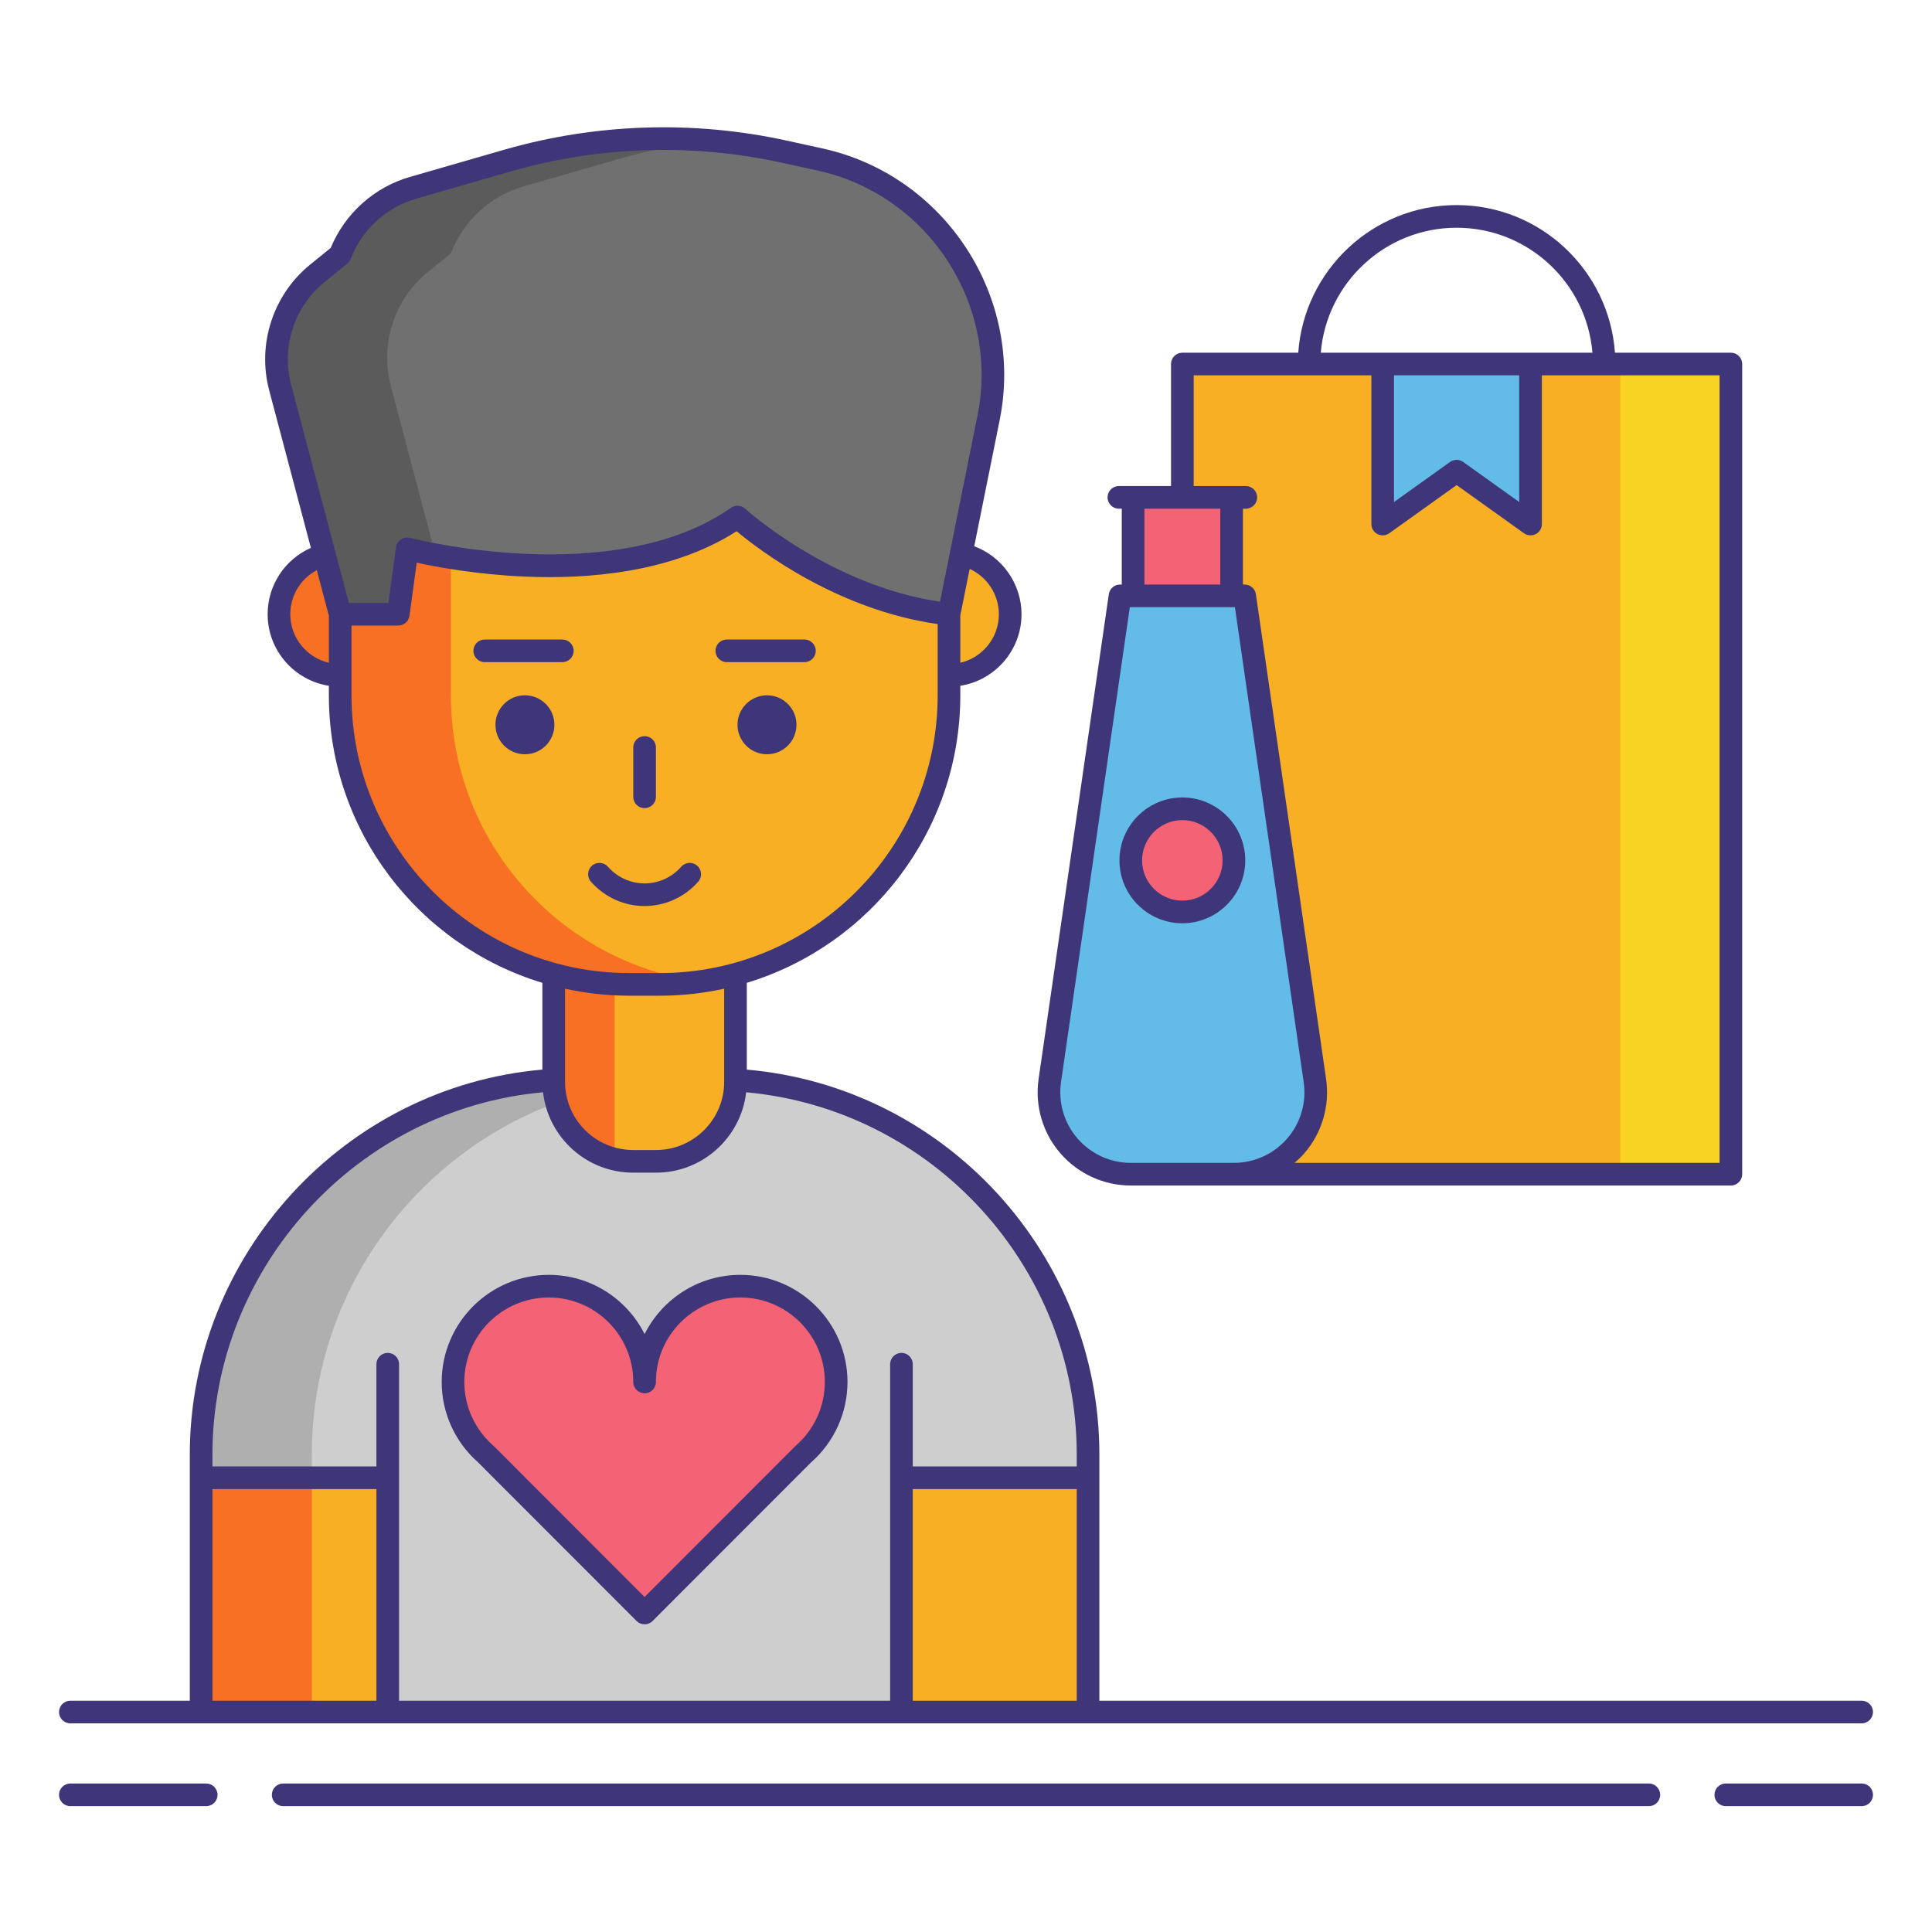 <svg id="Layer_1" height="512" viewBox="0 0 256 256" width="512" xmlns="http://www.w3.org/2000/svg"><g><g><path d="m144.172 226.852h-117.522v-34.122c0-27.454 22.256-49.71 49.71-49.71h18.101c27.454 0 49.71 22.256 49.71 49.71v34.122z" fill="#cecece"/><g><path d="m91.027 143.021h-14.667c-27.454 0-49.71 22.256-49.71 49.71v34.122h14.667v-34.122c0-27.454 22.256-49.71 49.71-49.71z" fill="#afafaf"/></g><path d="m86.928 153.883h-3.033c-5.814 0-10.526-4.713-10.526-10.526v-18.846c0-5.814 4.713-10.526 10.526-10.526h3.033c5.814 0 10.526 4.713 10.526 10.526v18.846c0 5.813-4.713 10.526-10.526 10.526z" fill="#f8af23"/><path d="m73.368 124.511v18.846c0 4.971 3.449 9.126 8.082 10.229v-39.305c-4.633 1.104-8.082 5.259-8.082 10.23z" fill="#f87023"/><g><circle cx="45.076" cy="81.389" fill="#f87023" r="8.111"/><circle cx="125.746" cy="81.389" fill="#f8af23" r="8.111"/></g><path d="m87.438 130.436h-4.055c-21.157 0-38.308-17.151-38.308-38.308v-18.927c0-21.157 17.151-38.308 38.308-38.308h4.055c21.157 0 38.308 17.151 38.308 38.308v18.927c0 21.157-17.151 38.308-38.308 38.308z" fill="#f8af23"/><g><path d="m59.743 92.128v-18.927c0-19.355 14.358-35.349 33.002-37.933-1.735-.241-3.505-.374-5.306-.374h-4.055c-21.157 0-38.307 17.151-38.307 38.308v18.927c0 21.157 17.151 38.308 38.307 38.308h4.055c1.801 0 3.571-.134 5.306-.374-18.645-2.586-33.003-18.58-33.002-37.935z" fill="#f87023"/></g><g fill="#3f3679"><circle cx="69.554" cy="96.038" r="3.906"/><circle cx="101.63" cy="96.038" r="3.906"/></g><path d="m26.65 195.81h24.725v31.043h-24.725z" fill="#f8af23"/><g><path d="m26.65 195.81h14.667v31.043h-14.667z" fill="#f87023"/></g><path d="m119.446 195.81h24.725v31.043h-24.725z" fill="#f8af23"/><path d="m45.076 81.389h7.694l1.185-8.669s27.391 7.239 43.77-4.212c0 0 12.157 11.151 28.021 12.88l5.247-26.033c3.142-15.588-6.794-30.816-22.326-34.221l-4.761-1.043c-12.138-2.66-24.748-2.25-36.688 1.193l-12.501 3.605c-4.43 1.278-8.001 4.564-9.642 8.873l-3.018 2.449c-4.481 3.636-6.413 9.562-4.936 15.141z" fill="#707070"/><g><path d="m56.725 36.021 3.018-2.449c1.64-4.309 5.212-7.596 9.642-8.873l12.501-3.605c4.379-1.263 8.849-2.114 13.352-2.559-9.392-.925-18.901-.071-28.019 2.559l-12.501 3.605c-4.43 1.278-8.001 4.564-9.642 8.873l-3.018 2.449c-4.481 3.636-6.413 9.562-4.936 15.141l7.954 30.037h7.694l1.185-8.669s1.384.364 3.704.8l-5.87-22.168c-1.477-5.579.455-11.505 4.936-15.141z" fill="#5b5b5b"/></g><path d="m110.796 183.117c0-7.01-5.683-12.693-12.693-12.693s-12.693 5.683-12.693 12.693c0-7.01-5.683-12.693-12.693-12.693s-12.693 5.683-12.693 12.693c0 3.82 1.69 7.243 4.36 9.57l21.026 21.044 21.026-21.044c2.671-2.327 4.36-5.75 4.36-9.57z" fill="#f46275"/><path d="m156.667 48.234h72.682v107.354h-72.682z" fill="#f8af23" transform="matrix(-1 0 0 -1 386.017 203.822)"/><g><path d="m214.683 48.234h14.667v107.354h-14.667z" fill="#f8d323"/></g><path d="m193.008 48.234h9.796v21.203l-9.796-7.003-9.795 7.003v-21.203z" fill="#63bce7"/><g><path d="m139.106 143.184 9.302-64.228h8.259 8.259l9.302 64.228c.948 6.543-4.126 12.404-10.737 12.404h-6.824-6.824c-6.611 0-11.685-5.862-10.737-12.404z" fill="#63bce7"/><g fill="#f46275"><path d="m150.141 65.904h13.052v13.052h-13.052z" transform="matrix(-1 0 0 -1 313.335 144.859)"/><circle cx="156.667" cy="114.004" r="6.835"/></g></g></g><g fill="#3f3679"><path d="m85.411 107.083c.828 0 1.5-.671 1.5-1.5v-6.539c0-.829-.672-1.5-1.5-1.5s-1.5.671-1.5 1.5v6.539c0 .829.672 1.5 1.5 1.5z"/><path d="m92.52 116.826c.546-.623.484-1.571-.139-2.117-.625-.546-1.57-.483-2.117.139-1.23 1.404-2.999 2.208-4.853 2.208s-3.623-.805-4.854-2.208c-.547-.622-1.493-.685-2.117-.139-.623.546-.685 1.494-.139 2.117 1.801 2.053 4.392 3.23 7.109 3.23 2.718 0 5.309-1.178 7.11-3.23z"/><path d="m74.515 84.739h-10.285c-.828 0-1.5.671-1.5 1.5s.672 1.5 1.5 1.5h10.284c.828 0 1.5-.671 1.5-1.5s-.671-1.5-1.499-1.5z"/><path d="m96.308 87.739h10.283c.828 0 1.5-.671 1.5-1.5s-.672-1.5-1.5-1.5h-10.283c-.828 0-1.5.671-1.5 1.5s.671 1.5 1.5 1.5z"/><path d="m63.36 193.783 20.989 21.008c.281.282.663.44 1.062.44s.78-.158 1.062-.44l20.989-21.008c3.073-2.699 4.835-6.583 4.835-10.666 0-7.826-6.367-14.192-14.193-14.192-5.546 0-10.358 3.197-12.692 7.845-2.334-4.648-7.146-7.845-12.692-7.845-7.826 0-14.193 6.367-14.193 14.192-.002 4.084 1.76 7.968 4.833 10.666zm9.359-21.858c6.172 0 11.192 5.021 11.192 11.192 0 .829.672 1.5 1.5 1.5s1.5-.671 1.5-1.5c0-6.171 5.021-11.192 11.192-11.192s11.193 5.021 11.193 11.192c0 3.233-1.401 6.309-3.846 8.439-.026.023-.052.046-.076.071l-19.964 19.982-19.964-19.982c-.024-.024-.05-.048-.076-.071-2.444-2.129-3.846-5.206-3.846-8.439.001-6.171 5.023-11.192 11.195-11.192z"/><path d="m149.843 157.088h6.824 6.825 65.857c.828 0 1.5-.671 1.5-1.5v-107.354c0-.829-.672-1.5-1.5-1.5h-15.358c-.775-10.912-9.878-19.559-20.983-19.559s-20.208 8.647-20.983 19.559h-15.359c-.828 0-1.5.671-1.5 1.5v16.169h-5.025-1.884c-.828 0-1.5.671-1.5 1.5s.672 1.5 1.5 1.5h.384v10.052h-.233c-.745 0-1.378.547-1.484 1.285l-9.303 64.228c-.514 3.549.537 7.141 2.885 9.852 2.348 2.713 5.751 4.268 9.337 4.268zm43.166-126.912c9.452 0 17.232 7.3 17.997 16.559h-8.202-19.591-8.201c.764-9.259 8.545-16.559 17.997-16.559zm-8.296 19.558h16.591v16.786l-7.423-5.307c-.521-.373-1.223-.373-1.744 0l-7.424 5.307zm-26.546 0h15.283 8.263v19.703c0 .562.314 1.077.813 1.334.501.257 1.103.213 1.559-.114l8.924-6.38 8.923 6.38c.259.186.564.28.872.28.234 0 .47-.055.687-.166.499-.257.813-.772.813-1.334v-19.703h8.264 15.282v104.354h-56.314c.455-.392.894-.806 1.293-1.267 2.348-2.712 3.398-6.303 2.884-9.852l-9.302-64.228c-.106-.738-.739-1.285-1.484-1.285h-.233v-10.052h.383c.828 0 1.5-.671 1.5-1.5s-.672-1.5-1.5-1.5h-1.883-5.026v-14.67zm-6.525 17.67h10.052v10.052h-10.052zm-11.052 75.994 9.117-62.943h.435 13.052.435l9.116 62.943c.39 2.687-.406 5.405-2.184 7.458-1.776 2.053-4.354 3.23-7.068 3.23h-6.825-6.824c-2.715 0-5.291-1.177-7.068-3.23-1.779-2.051-2.575-4.77-2.186-7.458z"/><path d="m156.667 122.338c4.596 0 8.335-3.739 8.335-8.334s-3.739-8.335-8.335-8.335-8.335 3.739-8.335 8.335 3.739 8.334 8.335 8.334zm0-13.669c2.941 0 5.335 2.393 5.335 5.335 0 2.941-2.394 5.334-5.335 5.334s-5.335-2.393-5.335-5.334c0-2.942 2.394-5.335 5.335-5.335z"/><path d="m27.323 236.325h-18.003c-.828 0-1.5.671-1.5 1.5s.672 1.5 1.5 1.5h18.003c.828 0 1.5-.671 1.5-1.5s-.672-1.5-1.5-1.5z"/><path d="m246.68 236.325h-18.003c-.828 0-1.5.671-1.5 1.5s.672 1.5 1.5 1.5h18.003c.828 0 1.5-.671 1.5-1.5s-.672-1.5-1.5-1.5z"/><path d="m218.479 236.325h-180.958c-.828 0-1.5.671-1.5 1.5s.672 1.5 1.5 1.5h180.959c.828 0 1.5-.671 1.5-1.5s-.672-1.5-1.501-1.5z"/><path d="m9.32 228.353h17.33 24.726 68.07 24.726 102.508c.828 0 1.5-.671 1.5-1.5s-.672-1.5-1.5-1.5h-101.008v-29.543-3.079c0-26.493-20.449-48.713-46.718-51.001v-11.499c16.352-4.951 28.292-20.156 28.292-38.103v-1.257c4.587-.724 8.11-4.694 8.11-9.482 0-4.018-2.543-7.623-6.264-9.008l3.372-16.728c3.281-16.284-7.25-32.426-23.477-35.982l-4.76-1.043c-12.342-2.705-25.284-2.285-37.425 1.216l-12.501 3.605c-4.725 1.363-8.612 4.86-10.476 9.397l-2.714 2.202c-4.93 4-7.065 10.551-5.44 16.689l5.524 20.862c-3.46 1.525-5.731 4.952-5.731 8.792 0 4.788 3.523 8.758 8.111 9.482v1.257c0 17.947 11.94 33.151 28.292 38.103v11.495c-26.24 2.286-46.718 24.579-46.718 51.005v3.079 29.543h-15.829c-.828 0-1.5.671-1.5 1.5s.672 1.498 1.5 1.498zm111.626-3v-28.043h21.726v28.043zm11.41-143.964c0 3.128-2.187 5.75-5.11 6.433v-6.282l1.241-6.159c2.316 1.062 3.869 3.406 3.869 6.008zm-89.353-44.013 3.019-2.449c.205-.167.362-.385.457-.631 1.464-3.847 4.699-6.825 8.655-7.965l12.501-3.605c11.662-3.362 24.093-3.767 35.95-1.168l4.76 1.043c14.639 3.208 24.139 17.769 21.178 32.459l-4.971 24.666c-14.514-2.115-25.699-12.217-25.813-12.322-.519-.474-1.298-.526-1.873-.124-15.609 10.914-42.259 4.062-42.527 3.991-.415-.109-.858-.036-1.216.203-.356.239-.595.619-.653 1.044l-1.007 7.372h-5.233l-7.658-28.921c-1.323-5 .416-10.335 4.431-13.593zm-4.538 44.013c0-2.479 1.376-4.709 3.513-5.84l1.598 6.036v6.237c-2.924-.682-5.111-3.304-5.111-6.433zm8.111 10.739v-9.239h6.194c.75 0 1.385-.554 1.486-1.297l.961-7.033c2.579.565 7.939 1.572 14.416 1.848 8.038.341 19.288-.452 27.974-6.016 3.042 2.543 13.4 10.419 26.639 12.301v9.436c0 20.296-16.512 36.808-36.808 36.808h-4.055c-20.295 0-36.807-16.512-36.807-36.808zm36.808 39.808h4.055c2.923 0 5.77-.326 8.516-.927v12.348c0 4.977-4.049 9.026-9.026 9.026h-3.033c-4.978 0-9.026-4.049-9.026-9.026v-12.348c2.744.601 5.591.927 8.514.927zm-11.431 12.796c.685 5.985 5.775 10.651 11.942 10.651h3.033c6.165 0 11.255-4.665 11.941-10.649 24.643 2.238 43.803 23.115 43.803 47.997v1.579h-21.726v-13.547c0-.829-.672-1.5-1.5-1.5s-1.5.671-1.5 1.5v15.047 29.543h-65.07v-29.543-15.047c0-.829-.672-1.5-1.5-1.5s-1.5.671-1.5 1.5v13.547h-21.726v-1.579c0-24.819 19.187-45.763 43.803-47.999zm-43.803 52.578h21.726v28.043h-21.726z"/></g></g></svg>